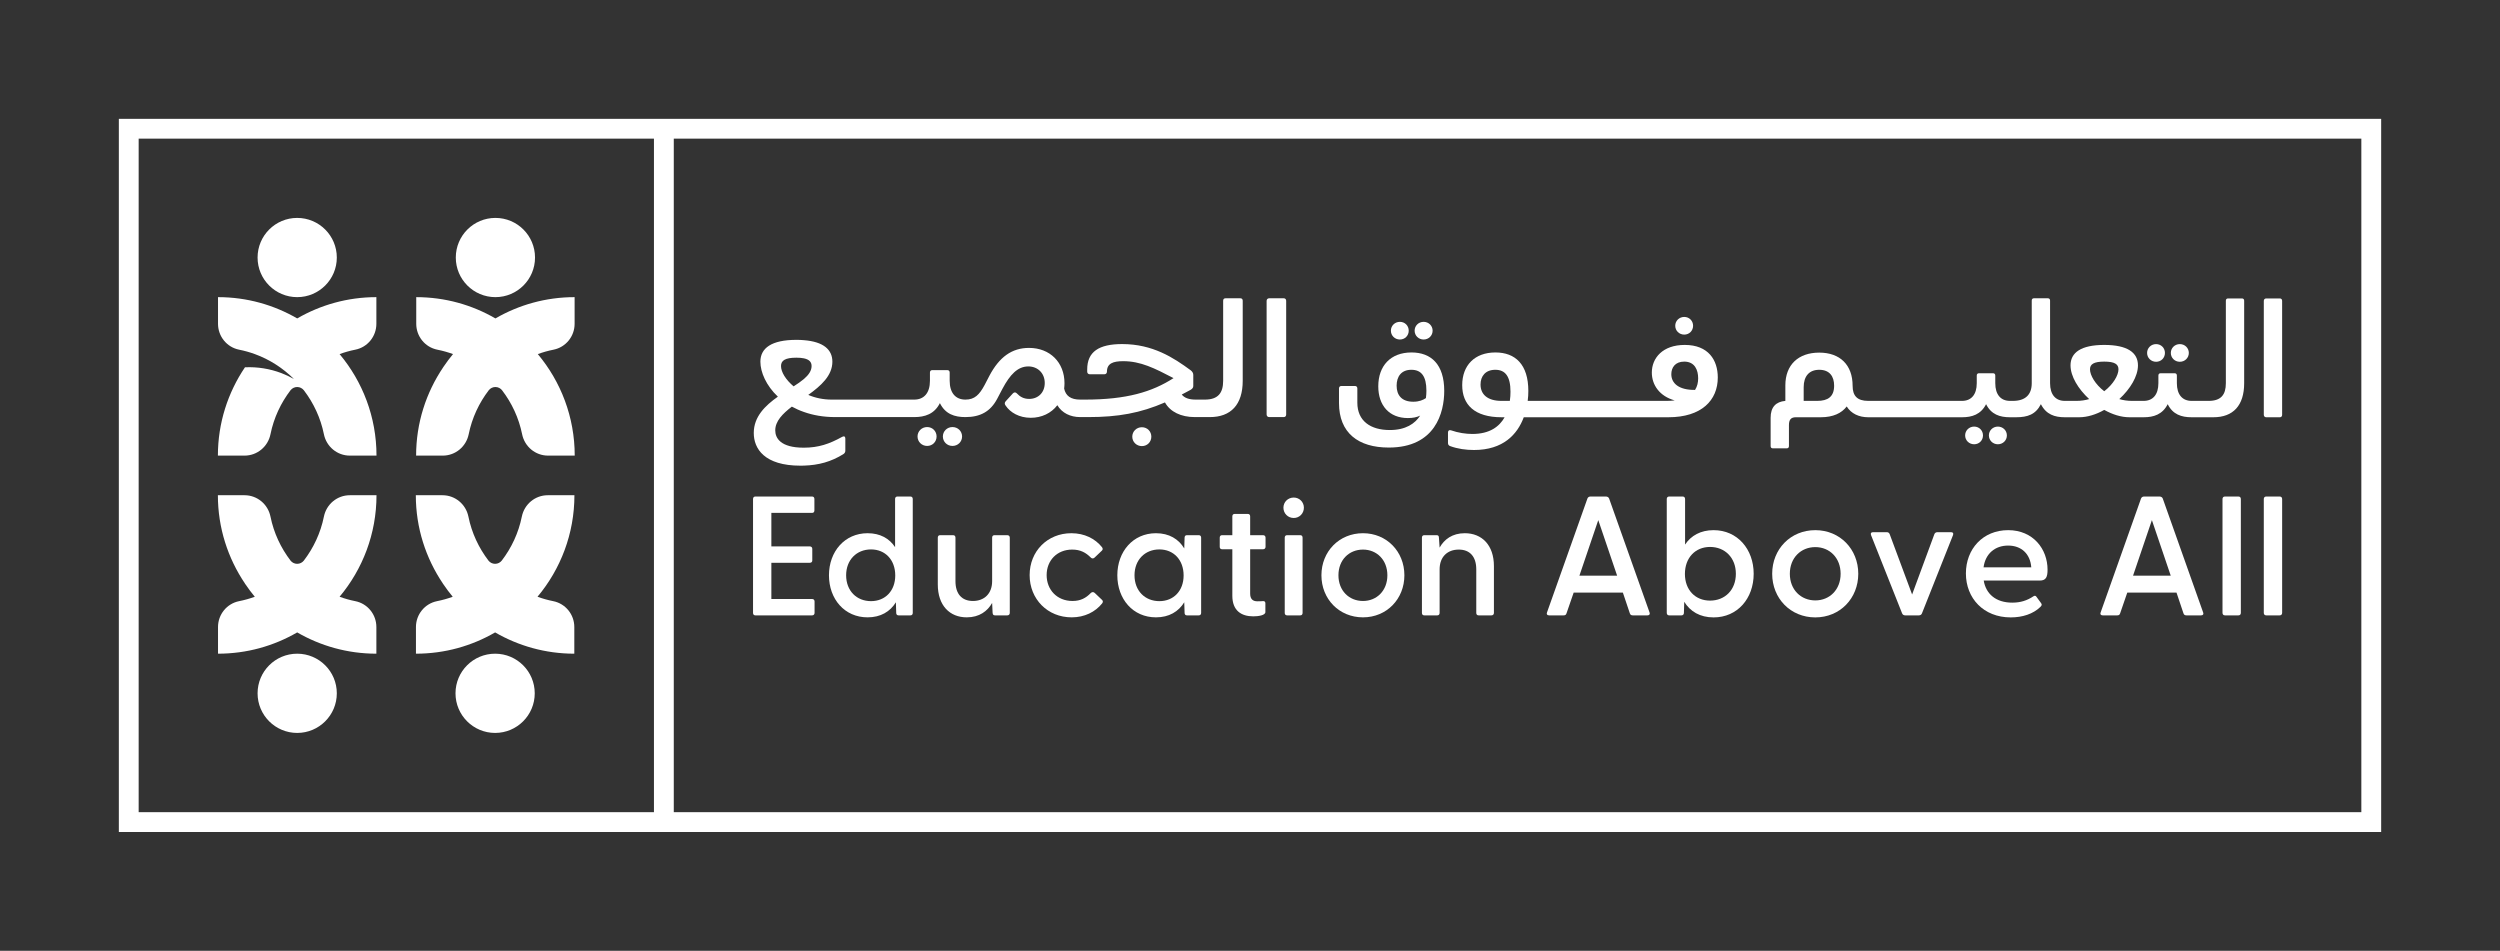 <?xml version="1.0" encoding="UTF-8"?>
<svg xmlns="http://www.w3.org/2000/svg" xmlns:xlink="http://www.w3.org/1999/xlink" width="897.98pt" height="341.53pt" viewBox="0 0 897.98 341.53" version="1.1">
<rect x="0" y="0" width="897.98" height="341.53" fill="#333333" stroke="none"/>
<g id="surface1">
<path style=" stroke:none;fill-rule:nonzero;fill:rgb(100%,100%,100%);fill-opacity:1;" d="M 848.176 291.727 L 242.016 291.727 L 242.016 49.797 L 848.176 49.797 Z M 234.895 291.727 L 49.805 291.727 L 49.805 49.797 L 234.895 49.797 Z M 42.688 298.848 L 855.297 298.848 L 855.297 42.688 L 42.688 42.688 Z M 42.688 298.848 "/>
<path style=" stroke:none;fill-rule:nonzero;fill:rgb(100%,100%,100%);fill-opacity:1;" d="M 291.707 215.156 L 277.066 215.156 L 277.066 202.145 L 290.887 202.145 C 291.414 202.145 291.766 201.848 291.766 201.324 L 291.766 197.145 C 291.766 196.617 291.414 196.266 290.887 196.266 L 277.066 196.266 L 277.066 184.227 L 291.707 184.227 C 292.234 184.227 292.527 183.875 292.527 183.348 L 292.527 179.234 C 292.527 178.707 292.234 178.348 291.707 178.348 L 271.305 178.348 C 270.777 178.348 270.484 178.707 270.484 179.234 L 270.484 220.156 C 270.484 220.688 270.777 221.035 271.305 221.035 L 291.707 221.035 C 292.234 221.035 292.586 220.688 292.586 220.156 L 292.586 216.035 C 292.586 215.508 292.234 215.156 291.707 215.156 "/>
<path style=" stroke:none;fill-rule:nonzero;fill:rgb(100%,100%,100%);fill-opacity:1;" d="M 312.867 215.926 C 307.688 215.926 303.926 212.215 303.926 206.637 C 303.926 201.105 307.688 197.348 312.867 197.348 C 317.977 197.348 321.566 201.105 321.566 206.695 C 321.566 212.215 317.977 215.926 312.867 215.926 M 327.027 178.348 L 322.324 178.348 C 321.797 178.348 321.508 178.707 321.508 179.234 L 321.508 196.527 C 319.445 193.406 316.156 191.527 311.625 191.527 C 303.395 191.527 297.758 198.117 297.758 206.637 C 297.758 215.215 303.395 221.746 311.625 221.746 C 316.324 221.746 319.734 219.688 321.797 216.336 L 321.914 220.156 C 321.914 220.688 322.207 221.035 322.734 221.035 L 327.027 221.035 C 327.555 221.035 327.855 220.688 327.855 220.156 L 327.855 179.234 C 327.855 178.707 327.555 178.348 327.027 178.348 "/>
<path style=" stroke:none;fill-rule:nonzero;fill:rgb(100%,100%,100%);fill-opacity:1;" d="M 361.824 192.234 L 357.188 192.234 C 356.656 192.234 356.367 192.586 356.367 193.117 L 356.367 208.758 C 356.367 213.277 353.477 215.867 349.484 215.867 C 345.426 215.867 343.195 213.277 343.195 208.758 L 343.195 193.117 C 343.195 192.586 342.895 192.234 342.367 192.234 L 337.664 192.234 C 337.137 192.234 336.848 192.586 336.848 193.117 L 336.848 209.926 C 336.848 217.508 341.137 221.746 347.246 221.746 C 351.777 221.746 354.715 219.508 356.367 216.566 L 356.535 220.098 C 356.598 220.805 356.836 221.035 357.414 221.035 L 361.824 221.035 C 362.355 221.035 362.707 220.688 362.707 220.156 L 362.707 193.117 C 362.707 192.586 362.355 192.234 361.824 192.234 "/>
<path style=" stroke:none;fill-rule:nonzero;fill:rgb(100%,100%,100%);fill-opacity:1;" d="M 395.875 215.508 L 393.227 212.984 C 392.758 212.516 392.164 212.625 391.758 213.047 C 390.117 214.746 388.176 215.867 385.234 215.867 C 379.707 215.867 375.945 211.867 375.945 206.574 C 375.945 201.285 379.707 197.406 385.117 197.406 C 388.117 197.406 390.055 198.527 391.758 200.227 C 392.117 200.637 392.695 200.758 393.164 200.285 L 395.816 197.758 C 396.164 197.406 396.164 196.996 395.816 196.527 C 393.348 193.465 389.527 191.527 384.824 191.527 C 376.234 191.527 369.836 197.996 369.836 206.574 C 369.836 215.215 376.297 221.746 384.938 221.746 C 389.586 221.746 393.406 219.805 395.875 216.746 C 396.227 216.277 396.227 215.867 395.875 215.508 "/>
<path style=" stroke:none;fill-rule:nonzero;fill:rgb(100%,100%,100%);fill-opacity:1;" d="M 416.445 215.926 C 411.266 215.926 407.508 212.215 407.508 206.637 C 407.508 201.105 411.266 197.348 416.445 197.348 C 421.555 197.348 425.145 201.105 425.145 206.695 C 425.145 212.215 421.555 215.926 416.445 215.926 M 430.605 192.234 L 426.316 192.234 C 425.785 192.234 425.496 192.586 425.496 193.117 L 425.375 196.996 C 423.375 193.645 419.965 191.527 415.207 191.527 C 406.977 191.527 401.336 198.117 401.336 206.637 C 401.336 215.215 406.977 221.746 415.207 221.746 C 419.906 221.746 423.316 219.688 425.375 216.336 L 425.496 220.156 C 425.496 220.688 425.785 221.035 426.316 221.035 L 430.605 221.035 C 431.137 221.035 431.438 220.688 431.438 220.156 L 431.438 193.117 C 431.438 192.586 431.137 192.234 430.605 192.234 "/>
<path style=" stroke:none;fill-rule:nonzero;fill:rgb(100%,100%,100%);fill-opacity:1;" d="M 453.695 197.285 C 454.227 197.285 454.574 196.938 454.574 196.406 L 454.574 193.117 C 454.574 192.586 454.227 192.234 453.695 192.234 L 449.047 192.234 L 449.047 185.477 C 449.047 184.945 448.758 184.598 448.227 184.598 L 443.465 184.598 C 442.938 184.598 442.645 184.945 442.645 185.477 L 442.645 192.234 L 438.938 192.234 C 438.406 192.234 438.117 192.586 438.117 193.117 L 438.117 196.406 C 438.117 196.938 438.406 197.285 438.938 197.285 L 442.645 197.285 L 442.645 213.984 C 442.645 219.336 445.875 221.387 450.164 221.387 C 451.926 221.387 454.516 221.035 454.516 219.855 L 454.516 216.688 C 454.516 216.098 454.164 215.805 453.457 215.926 C 452.816 215.984 452.105 215.984 451.637 215.984 C 449.984 215.984 449.047 215.156 449.047 213.215 L 449.047 197.285 "/>
<path style=" stroke:none;fill-rule:nonzero;fill:rgb(100%,100%,100%);fill-opacity:1;" d="M 464.707 178.715 C 462.586 178.715 460.996 180.355 460.996 182.355 C 460.996 184.414 462.586 186.055 464.707 186.055 C 466.758 186.055 468.348 184.414 468.348 182.355 C 468.348 180.355 466.758 178.715 464.707 178.715 M 467.055 192.234 L 462.297 192.234 C 461.766 192.234 461.465 192.586 461.465 193.117 L 461.465 220.156 C 461.465 220.688 461.766 221.035 462.297 221.035 L 467.055 221.035 C 467.586 221.035 467.875 220.688 467.875 220.156 L 467.875 193.117 C 467.875 192.586 467.586 192.234 467.055 192.234 "/>
<path style=" stroke:none;fill-rule:nonzero;fill:rgb(100%,100%,100%);fill-opacity:1;" d="M 489.574 215.867 C 484.574 215.867 480.758 212.164 480.758 206.637 C 480.758 201.105 484.574 197.406 489.574 197.406 C 494.516 197.406 498.336 201.105 498.336 206.637 C 498.336 212.164 494.516 215.867 489.574 215.867 M 489.574 191.527 C 480.996 191.527 474.645 198.117 474.645 206.637 C 474.645 215.156 480.996 221.746 489.574 221.746 C 498.098 221.746 504.445 215.156 504.445 206.637 C 504.445 198.117 498.098 191.527 489.574 191.527 "/>
<path style=" stroke:none;fill-rule:nonzero;fill:rgb(100%,100%,100%);fill-opacity:1;" d="M 526.145 191.527 C 521.617 191.527 518.734 193.766 517.098 196.695 L 516.855 193.176 C 516.855 192.465 516.566 192.234 516.035 192.234 L 511.566 192.234 C 511.035 192.234 510.746 192.586 510.746 193.117 L 510.746 220.156 C 510.746 220.688 511.035 221.035 511.566 221.035 L 516.266 221.035 C 516.797 221.035 517.098 220.688 517.098 220.156 L 517.098 204.516 C 517.098 199.996 519.914 197.406 523.977 197.406 C 528.027 197.406 530.266 199.996 530.266 204.516 L 530.266 220.156 C 530.266 220.688 530.555 221.035 531.086 221.035 L 535.727 221.035 C 536.258 221.035 536.605 220.688 536.605 220.156 L 536.605 203.348 C 536.605 195.758 532.258 191.527 526.145 191.527 "/>
<path style=" stroke:none;fill-rule:nonzero;fill:rgb(100%,100%,100%);fill-opacity:1;" d="M 567.316 206.766 L 574.086 186.824 L 580.855 206.766 Z M 592.508 219.996 L 577.984 179.074 C 577.805 178.586 577.316 178.348 576.824 178.348 L 571.277 178.348 C 570.797 178.348 570.367 178.586 570.188 179.074 L 555.664 219.996 C 555.426 220.605 555.727 221.035 556.395 221.035 L 561.645 221.035 C 562.195 221.035 562.496 220.855 562.676 220.305 L 565.246 212.867 L 582.926 212.867 L 585.426 220.305 C 585.605 220.855 585.977 221.035 586.465 221.035 L 591.766 221.035 C 592.445 221.035 592.746 220.605 592.508 219.996 "/>
<path style=" stroke:none;fill-rule:nonzero;fill:rgb(100%,100%,100%);fill-opacity:1;" d="M 614.234 215.734 C 608.926 215.734 605.207 211.887 605.207 206.156 C 605.207 200.367 608.926 196.457 614.234 196.457 C 619.605 196.457 623.508 200.367 623.508 206.098 C 623.508 211.887 619.605 215.734 614.234 215.734 M 615.516 190.426 C 610.875 190.426 607.406 192.375 605.266 195.605 L 605.266 179.258 C 605.266 178.715 604.965 178.348 604.414 178.348 L 599.535 178.348 C 598.984 178.348 598.688 178.715 598.688 179.258 L 598.688 220.125 C 598.688 220.664 598.984 221.035 599.535 221.035 L 603.984 221.035 C 604.535 221.035 604.848 220.664 604.848 220.125 L 604.965 216.156 C 607.098 219.637 610.637 221.766 615.516 221.766 C 624.055 221.766 629.906 214.996 629.906 206.098 C 629.906 197.258 624.055 190.426 615.516 190.426 "/>
<path style=" stroke:none;fill-rule:nonzero;fill:rgb(100%,100%,100%);fill-opacity:1;" d="M 652.047 215.664 C 646.867 215.664 642.895 211.824 642.895 206.098 C 642.895 200.367 646.867 196.516 652.047 196.516 C 657.176 196.516 661.137 200.367 661.137 206.098 C 661.137 211.824 657.176 215.664 652.047 215.664 M 652.047 190.426 C 643.145 190.426 636.555 197.258 636.555 206.098 C 636.555 214.938 643.145 221.766 652.047 221.766 C 660.895 221.766 667.477 214.938 667.477 206.098 C 667.477 197.258 660.895 190.426 652.047 190.426 "/>
<path style=" stroke:none;fill-rule:nonzero;fill:rgb(100%,100%,100%);fill-opacity:1;" d="M 700.785 191.156 L 695.906 191.156 C 695.414 191.156 694.984 191.395 694.805 191.887 L 686.816 213.535 L 678.766 191.887 C 678.586 191.395 678.215 191.156 677.734 191.156 L 672.797 191.156 C 672.117 191.156 671.816 191.516 672.055 192.188 L 683.215 220.305 C 683.406 220.797 683.824 221.035 684.316 221.035 L 689.258 221.035 C 689.746 221.035 690.176 220.797 690.355 220.305 L 701.516 192.188 C 701.758 191.516 701.457 191.156 700.785 191.156 "/>
<path style=" stroke:none;fill-rule:nonzero;fill:rgb(100%,100%,100%);fill-opacity:1;" d="M 712.477 203.777 C 713.145 198.836 716.625 195.965 721.316 195.965 C 726.016 195.965 729.246 198.895 729.617 203.777 Z M 735.465 204.637 C 735.465 197.195 730.285 190.426 721.316 190.426 C 712.234 190.426 706.137 197.195 706.137 205.977 C 706.137 214.875 712.477 221.766 722.234 221.766 C 726.445 221.766 730.285 220.547 732.906 217.984 C 733.395 217.496 733.516 217.137 733.145 216.645 L 731.445 214.324 C 731.195 213.965 730.836 213.906 730.465 214.145 C 728.086 215.734 725.707 216.465 722.785 216.465 C 716.867 216.465 713.324 213.297 712.535 208.535 L 732.664 208.535 C 734.914 208.535 735.465 207.258 735.465 204.637 "/>
<path style=" stroke:none;fill-rule:nonzero;fill:rgb(100%,100%,100%);fill-opacity:1;" d="M 766.176 206.766 L 772.945 186.824 L 779.707 206.766 Z M 791.355 219.996 L 776.848 179.074 C 776.664 178.586 776.176 178.348 775.688 178.348 L 770.137 178.348 C 769.645 178.348 769.227 178.586 769.035 179.074 L 754.527 219.996 C 754.277 220.605 754.586 221.035 755.258 221.035 L 760.496 221.035 C 761.047 221.035 761.355 220.855 761.535 220.305 L 764.098 212.867 L 781.785 212.867 L 784.285 220.305 C 784.465 220.855 784.836 221.035 785.324 221.035 L 790.625 221.035 C 791.297 221.035 791.605 220.605 791.355 219.996 "/>
<path style=" stroke:none;fill-rule:nonzero;fill:rgb(100%,100%,100%);fill-opacity:1;" d="M 804.047 178.348 L 799.164 178.348 C 798.617 178.348 798.305 178.715 798.305 179.258 L 798.305 220.125 C 798.305 220.664 798.617 221.035 799.164 221.035 L 804.047 221.035 C 804.598 221.035 804.895 220.664 804.895 220.125 L 804.895 179.258 C 804.895 178.715 804.598 178.348 804.047 178.348 "/>
<path style=" stroke:none;fill-rule:nonzero;fill:rgb(100%,100%,100%);fill-opacity:1;" d="M 818.867 178.348 L 813.984 178.348 C 813.445 178.348 813.137 178.715 813.137 179.258 L 813.137 220.125 C 813.137 220.664 813.445 221.035 813.984 221.035 L 818.867 221.035 C 819.414 221.035 819.727 220.664 819.727 220.125 L 819.727 179.258 C 819.727 178.715 819.414 178.348 818.867 178.348 "/>
<path style=" stroke:none;fill-rule:nonzero;fill:rgb(100%,100%,100%);fill-opacity:1;" d="M 511.355 121.953 C 513.176 121.953 514.586 120.543 514.586 118.777 C 514.586 117.012 513.176 115.602 511.355 115.602 C 509.531 115.602 508.121 117.012 508.121 118.777 C 508.121 120.543 509.531 121.953 511.355 121.953 "/>
<path style=" stroke:none;fill-rule:nonzero;fill:rgb(100%,100%,100%);fill-opacity:1;" d="M 502.828 121.953 C 504.652 121.953 506.004 120.543 506.004 118.777 C 506.004 117.012 504.652 115.602 502.828 115.602 C 501.008 115.602 499.598 117.012 499.598 118.777 C 499.598 120.543 501.008 121.953 502.828 121.953 "/>
<path style=" stroke:none;fill-rule:nonzero;fill:rgb(100%,100%,100%);fill-opacity:1;" d="M 512.176 142.996 C 511.117 143.707 509.707 144.297 507.645 144.297 C 503.414 144.297 501.656 141.887 501.656 138.535 C 501.656 135.234 503.355 132.824 506.945 132.824 C 510.527 132.824 512.355 135.117 512.355 140.355 C 512.355 141.176 512.297 142.055 512.176 142.996 M 507.008 126.598 C 499.477 126.598 495.066 131.414 495.066 138.766 C 495.066 145.645 499.008 150.164 505.707 150.164 C 507.477 150.164 508.887 149.875 510.117 149.285 C 508.234 152.164 504.945 154.465 499.188 154.465 C 492.305 154.465 487.547 151.227 487.547 144.645 L 487.547 139.527 C 487.547 139.008 487.246 138.645 486.715 138.645 L 481.785 138.645 C 481.258 138.645 480.957 139.008 480.957 139.527 L 480.957 144.766 C 480.957 155.516 487.895 160.758 498.836 160.758 C 515.586 160.758 518.758 148.176 518.758 140.414 C 518.758 130.887 514.055 126.598 507.008 126.598 "/>
<path style=" stroke:none;fill-rule:nonzero;fill:rgb(100%,100%,100%);fill-opacity:1;" d="M 608.848 140.055 C 602.906 140.117 600.324 137.598 600.324 134.414 C 600.324 132.066 601.676 129.887 604.965 129.887 C 608.785 129.887 609.965 132.945 609.965 135.887 C 609.965 137.355 609.664 138.766 608.848 140.055 M 542.324 143.996 L 539.324 143.996 C 534.207 143.996 531.797 141.586 531.797 138.117 C 531.797 135.117 533.566 132.824 537.098 132.824 C 540.676 132.824 542.555 135.176 542.555 140.707 C 542.555 141.707 542.496 142.824 542.324 143.996 M 605.145 123.895 C 597.207 123.895 593.324 128.598 593.324 133.824 C 593.324 138.297 596.145 142.355 601.555 143.824 C 600.676 143.938 599.676 143.996 598.617 143.996 L 548.734 143.996 C 548.906 142.766 548.965 141.527 548.965 140.414 C 548.965 130.887 544.266 126.598 537.145 126.598 C 529.688 126.598 525.215 131.234 525.215 138.355 C 525.215 145.297 529.566 149.875 539.387 149.875 L 540.445 149.875 C 538.566 153.227 535.098 155.875 528.867 155.875 C 526.457 155.875 523.805 155.465 521.215 154.574 C 520.574 154.348 520.105 154.637 520.105 155.348 L 520.105 159.105 C 520.105 159.637 520.336 160.047 520.867 160.227 C 523.566 161.227 526.566 161.637 529.445 161.637 C 539.914 161.637 545.027 156.047 547.324 149.875 L 599.266 149.875 C 611.195 149.875 617.016 143.766 617.016 135.598 C 617.016 129.355 613.664 123.895 605.145 123.895 "/>
<path style=" stroke:none;fill-rule:nonzero;fill:rgb(100%,100%,100%);fill-opacity:1;" d="M 604.969 120.188 C 606.789 120.188 608.145 118.777 608.145 117.016 C 608.145 115.25 606.789 113.84 604.969 113.84 C 603.145 113.84 601.734 115.25 601.734 117.016 C 601.734 118.777 603.145 120.188 604.969 120.188 "/>
<path style=" stroke:none;fill-rule:nonzero;fill:rgb(100%,100%,100%);fill-opacity:1;" d="M 717.621 153.227 C 715.801 153.227 714.391 154.637 714.391 156.402 C 714.391 158.168 715.801 159.578 717.621 159.578 C 719.445 159.578 720.855 158.168 720.855 156.402 C 720.855 154.637 719.445 153.227 717.621 153.227 "/>
<path style=" stroke:none;fill-rule:nonzero;fill:rgb(100%,100%,100%);fill-opacity:1;" d="M 709.098 153.227 C 707.277 153.227 705.863 154.637 705.863 156.402 C 705.863 158.168 707.277 159.578 709.098 159.578 C 710.922 159.578 712.273 158.168 712.273 156.402 C 712.273 154.637 710.922 153.227 709.098 153.227 "/>
<path style=" stroke:none;fill-rule:nonzero;fill:rgb(100%,100%,100%);fill-opacity:1;" d="M 782.977 129.949 C 784.797 129.949 786.211 128.535 786.211 126.773 C 786.211 125.008 784.797 123.598 782.977 123.598 C 781.156 123.598 779.742 125.008 779.742 126.773 C 779.742 128.535 781.156 129.949 782.977 129.949 "/>
<path style=" stroke:none;fill-rule:nonzero;fill:rgb(100%,100%,100%);fill-opacity:1;" d="M 774.453 129.949 C 776.273 129.949 777.629 128.535 777.629 126.773 C 777.629 125.008 776.273 123.598 774.453 123.598 C 772.629 123.598 771.219 125.008 771.219 126.773 C 771.219 128.535 772.629 129.949 774.453 129.949 "/>
<path style=" stroke:none;fill-rule:nonzero;fill:rgb(100%,100%,100%);fill-opacity:1;" d="M 755.824 140.527 C 752.586 138.055 750.707 134.766 750.707 132.656 C 750.707 130.824 752.066 129.887 755.824 129.887 C 759.586 129.887 760.938 130.824 760.938 132.656 C 760.938 134.766 759.055 138.055 755.824 140.527 M 652.746 143.996 L 647.867 143.996 L 647.867 139.055 C 647.867 135.117 649.867 132.824 653.457 132.824 C 657.156 132.824 658.805 135.176 658.805 138.535 C 658.805 142.527 656.516 143.996 652.746 143.996 M 805.266 107.195 L 800.324 107.195 C 799.797 107.195 799.508 107.484 799.508 108.016 L 799.508 137.645 C 799.508 141.766 797.797 143.996 793.324 143.996 L 787.207 143.996 C 783.914 143.996 781.914 141.766 781.914 137.645 L 781.914 134.887 C 781.914 134.355 781.625 134.066 781.098 134.066 L 776.098 134.066 C 775.566 134.066 775.277 134.355 775.277 134.887 L 775.277 137.645 C 775.277 141.766 773.277 143.996 769.984 143.996 L 765.816 143.996 C 764.176 143.996 762.645 143.766 761.234 143.348 C 765.176 139.707 767.938 135.176 767.938 131.234 C 767.938 126.656 764.176 123.895 755.824 123.895 C 747.477 123.895 743.715 126.656 743.715 131.234 C 743.715 135.176 746.477 139.707 750.414 143.348 C 749.008 143.766 747.477 143.996 745.824 143.996 L 741.664 143.996 C 738.367 143.996 736.367 141.766 736.367 137.645 L 736.367 107.957 C 736.367 107.426 736.074 107.137 735.547 107.137 L 730.605 107.137 C 730.074 107.137 729.785 107.426 729.785 107.957 L 729.785 137.645 C 729.785 141.766 727.496 143.996 723.027 143.996 L 721.977 143.996 C 718.676 143.996 716.688 141.766 716.688 137.645 L 716.688 134.887 C 716.688 134.355 716.387 134.066 715.855 134.066 L 710.867 134.066 C 710.336 134.066 710.035 134.355 710.035 134.887 L 710.035 137.645 C 710.035 141.766 708.035 143.996 704.746 143.996 L 671.035 143.996 C 667.098 143.996 665.445 142.176 665.445 138.586 C 665.445 131.066 660.914 126.656 653.457 126.656 C 645.926 126.656 641.285 131.066 641.285 138.414 L 641.285 143.996 C 637.875 144.297 635.996 146.234 635.996 150.055 L 635.996 160.227 C 635.996 160.758 636.285 161.047 636.816 161.047 L 641.758 161.047 C 642.285 161.047 642.574 160.758 642.574 160.227 L 642.574 152.695 C 642.574 150.758 643.285 149.875 645.047 149.875 L 653.984 149.875 C 658.457 149.875 661.508 148.406 663.324 145.996 C 664.914 148.574 667.727 149.867 671.016 149.875 L 704.758 149.875 C 706.547 149.875 708.234 149.625 709.707 148.914 C 711.188 148.195 712.445 147.027 713.387 145.176 C 715.215 148.875 718.324 149.875 721.965 149.875 L 724.145 149.875 C 728.316 149.875 731.195 148.875 733.074 145.176 C 734.957 148.875 738.016 149.875 741.656 149.875 L 746.824 149.875 C 749.766 149.875 752.945 148.875 755.824 147.234 C 758.766 148.875 761.875 149.875 764.875 149.875 L 769.996 149.875 C 771.785 149.875 773.477 149.625 774.945 148.914 C 776.426 148.195 777.688 147.027 778.625 145.176 C 780.445 148.875 783.566 149.875 787.207 149.875 L 795.035 149.875 C 802.086 149.875 806.086 145.707 806.086 137.645 L 806.086 108.016 C 806.086 107.484 805.797 107.195 805.266 107.195 "/>
<path style=" stroke:none;fill-rule:nonzero;fill:rgb(100%,100%,100%);fill-opacity:1;" d="M 818.898 107.195 L 814.02 107.195 C 813.492 107.195 813.141 107.547 813.141 108.078 L 813.141 148.992 C 813.141 149.523 813.492 149.879 814.02 149.879 L 818.898 149.879 C 819.43 149.879 819.723 149.523 819.723 148.992 L 819.723 108.078 C 819.723 107.547 819.43 107.195 818.898 107.195 "/>
<path style=" stroke:none;fill-rule:nonzero;fill:rgb(100%,100%,100%);fill-opacity:1;" d="M 342.125 153.395 C 340.18 153.395 338.672 154.902 338.672 156.785 C 338.672 158.668 340.18 160.176 342.125 160.176 C 344.07 160.176 345.574 158.668 345.574 156.785 C 345.574 154.902 344.07 153.395 342.125 153.395 "/>
<path style=" stroke:none;fill-rule:nonzero;fill:rgb(100%,100%,100%);fill-opacity:1;" d="M 333.023 153.395 C 331.078 153.395 329.57 154.902 329.57 156.785 C 329.57 158.668 331.078 160.176 333.023 160.176 C 334.969 160.176 336.414 158.668 336.414 156.785 C 336.414 154.902 334.969 153.395 333.023 153.395 "/>
<path style=" stroke:none;fill-rule:nonzero;fill:rgb(100%,100%,100%);fill-opacity:1;" d="M 410.16 153.457 C 408.215 153.457 406.707 154.965 406.707 156.848 C 406.707 158.73 408.215 160.238 410.16 160.238 C 412.105 160.238 413.551 158.73 413.551 156.848 C 413.551 154.965 412.105 153.457 410.16 153.457 "/>
<path style=" stroke:none;fill-rule:nonzero;fill:rgb(100%,100%,100%);fill-opacity:1;" d="M 288.758 136.137 C 287.715 137.016 286.445 137.895 285.055 138.777 C 282.227 136.387 280.535 133.625 280.535 131.484 C 280.535 129.477 282.047 128.477 286.055 128.477 C 287.137 128.477 288.027 128.555 288.758 128.715 C 290.715 129.125 291.516 130.074 291.516 131.484 C 291.516 133.195 290.438 134.695 288.758 136.137 M 445.496 107.137 L 440.215 107.137 C 439.656 107.137 439.348 107.445 439.348 108.016 L 439.348 136.766 C 439.348 141.156 437.527 143.535 432.758 143.535 L 429.496 143.535 C 427.047 143.535 425.414 142.914 424.477 141.715 L 427.547 140.086 C 428.105 139.777 428.617 139.336 428.617 138.707 L 428.617 134.625 C 428.617 133.938 428.176 133.375 427.676 132.996 C 421.527 128.477 414.055 123.586 403.066 123.586 C 394.715 123.586 390.516 126.348 390.516 132.688 L 390.516 133.496 C 390.516 134.066 390.895 134.438 391.457 134.438 L 396.664 134.438 C 397.227 134.438 397.605 134.066 397.605 133.496 C 397.605 130.547 399.805 129.734 403.445 129.734 C 409.715 129.734 414.676 132.246 421.527 135.816 C 413.805 140.777 404.695 143.535 389.695 143.535 L 388.008 143.535 C 384.555 143.535 382.797 142.156 382.234 139.586 C 382.297 138.957 382.355 138.324 382.355 137.645 C 382.355 130.176 377.145 124.965 369.617 124.965 C 363.465 124.965 358.945 128.227 355.367 135.008 L 353.676 138.266 C 351.785 141.785 350.098 143.535 346.766 143.535 C 343.258 143.535 341.117 141.156 341.117 136.766 L 341.117 133.816 C 341.117 133.246 340.805 132.938 340.234 132.938 L 334.906 132.938 C 334.348 132.938 334.027 133.246 334.027 133.816 L 334.027 136.766 C 334.027 141.156 331.895 143.535 328.375 143.535 L 298.734 143.535 C 295.664 143.535 292.777 142.914 290.324 141.848 C 294.848 138.586 298.984 134.945 298.984 129.914 C 298.984 125.555 295.734 122.734 288.758 122.188 C 287.906 122.105 287.008 122.074 286.055 122.074 C 277.145 122.074 273.125 125.027 273.125 129.914 C 273.125 133.688 275.207 138.516 279.406 142.477 C 274.887 145.676 270.746 149.625 270.746 155.527 C 270.746 161.176 274.574 167.266 287.508 167.266 C 287.926 167.266 288.348 167.258 288.758 167.246 C 294.047 167.086 298.586 165.855 303.008 163.066 C 303.445 162.746 303.637 162.367 303.637 161.867 L 303.637 157.535 C 303.637 156.785 303.195 156.535 302.508 156.906 C 297.875 159.477 293.996 160.797 288.758 160.805 L 288.695 160.805 C 280.348 160.805 278.465 157.348 278.465 154.586 C 278.465 151.266 281.098 148.625 284.426 146.055 C 285.758 146.785 287.195 147.438 288.758 147.977 C 291.984 149.125 295.715 149.816 299.996 149.816 L 328.387 149.816 C 330.297 149.816 332.098 149.547 333.676 148.785 C 335.258 148.027 336.598 146.777 337.605 144.797 C 339.555 148.746 342.875 149.816 346.766 149.816 C 352.047 149.816 355.746 147.875 358.195 143.227 L 360.074 139.645 C 362.777 134.566 365.535 131.617 369.367 131.617 C 372.758 131.617 375.266 134.066 375.266 137.574 C 375.266 141.027 372.875 143.285 369.676 143.285 C 367.664 143.285 366.348 142.477 365.227 141.285 C 364.848 140.906 364.348 140.777 363.836 141.285 L 361.266 144.105 C 360.824 144.547 360.766 145.105 361.207 145.676 C 362.895 148.188 366.098 150.066 370.246 150.066 C 374.137 150.066 377.586 148.438 379.785 145.547 C 381.477 148.375 384.484 149.816 388.008 149.816 L 390.895 149.816 C 401.625 149.816 409.598 148.375 418.445 144.547 C 420.324 147.938 424.215 149.816 429.176 149.816 L 434.574 149.816 C 442.105 149.816 446.375 145.367 446.375 136.766 L 446.375 108.016 C 446.375 107.445 446.055 107.137 445.496 107.137 "/>
<path style=" stroke:none;fill-rule:nonzero;fill:rgb(100%,100%,100%);fill-opacity:1;" d="M 461.105 107.137 L 455.898 107.137 C 455.332 107.137 454.957 107.512 454.957 108.078 L 454.957 148.875 C 454.957 149.441 455.332 149.816 455.898 149.816 L 461.105 149.816 C 461.676 149.816 461.984 149.441 461.984 148.875 L 461.984 108.078 C 461.984 107.512 461.676 107.137 461.105 107.137 "/>
<path style=" stroke:none;fill-rule:nonzero;fill:rgb(100%,100%,100%);fill-opacity:1;" d="M 120.98 92.504 C 120.98 100.359 114.605 106.73 106.746 106.73 C 98.891 106.73 92.52 100.359 92.52 92.504 C 92.52 84.645 98.891 78.273 106.746 78.273 C 114.605 78.273 120.98 84.645 120.98 92.504 "/>
<path style=" stroke:none;fill-rule:nonzero;fill:rgb(100%,100%,100%);fill-opacity:1;" d="M 121.977 127.188 C 123.797 126.52 125.684 125.988 127.617 125.602 C 132.035 124.727 135.191 120.816 135.191 116.312 L 135.191 106.73 C 124.836 106.73 115.129 109.531 106.754 114.375 C 106.754 114.375 106.754 114.371 106.75 114.371 C 106.746 114.375 106.746 114.375 106.746 114.375 C 98.375 109.52 88.664 106.73 78.309 106.73 L 78.309 116.312 C 78.309 120.816 81.469 124.727 85.891 125.605 C 87.82 125.988 89.699 126.516 91.52 127.18 C 96.848 129.117 101.621 132.215 105.574 136.137 C 104.129 135.32 102.629 134.605 101.078 134.02 C 96.934 132.449 92.473 131.719 87.988 131.93 C 81.867 141.008 78.266 151.906 78.266 163.652 L 87.84 163.652 C 92.387 163.652 96.254 160.422 97.156 155.965 C 98.344 150.09 100.883 144.703 104.406 140.109 C 104.969 139.445 105.801 139.012 106.742 139.012 C 107.715 139.012 108.574 139.469 109.137 140.176 C 112.637 144.754 115.156 150.113 116.34 155.965 C 117.238 160.422 121.105 163.652 125.652 163.652 L 135.234 163.652 C 135.234 149.789 130.246 137.074 121.977 127.188 "/>
<path style=" stroke:none;fill-rule:nonzero;fill:rgb(100%,100%,100%);fill-opacity:1;" d="M 193.176 127.188 C 194.996 126.52 196.883 125.988 198.816 125.605 C 203.234 124.727 206.395 120.816 206.395 116.312 L 206.395 106.73 C 196.031 106.73 186.328 109.531 177.953 114.375 C 177.953 114.375 177.953 114.375 177.949 114.371 C 177.949 114.375 177.945 114.375 177.945 114.375 C 169.574 109.52 159.863 106.734 149.512 106.734 L 149.512 116.312 C 149.512 120.82 152.672 124.727 157.09 125.605 C 159.023 125.988 160.898 126.52 162.719 127.18 C 161.508 128.633 160.387 130.156 159.32 131.727 C 159.273 131.797 159.215 131.859 159.168 131.93 C 159.176 131.93 159.184 131.934 159.188 131.93 C 153.066 141.008 149.465 151.906 149.465 163.652 L 159.039 163.652 C 163.586 163.652 167.453 160.422 168.355 155.965 C 169.543 150.09 172.082 144.703 175.605 140.109 C 176.172 139.445 177 139.012 177.941 139.012 C 178.914 139.012 179.773 139.469 180.336 140.176 C 183.836 144.754 186.355 150.113 187.539 155.965 C 188.438 160.422 192.309 163.652 196.852 163.652 L 206.434 163.652 C 206.434 149.789 201.449 137.074 193.176 127.188 "/>
<path style=" stroke:none;fill-rule:nonzero;fill:rgb(100%,100%,100%);fill-opacity:1;" d="M 177.949 106.73 C 185.809 106.73 192.176 100.359 192.176 92.504 C 192.176 84.645 185.809 78.273 177.949 78.273 C 170.09 78.273 163.719 84.645 163.719 92.504 C 163.719 100.359 170.09 106.73 177.949 106.73 "/>
<path style=" stroke:none;fill-rule:nonzero;fill:rgb(100%,100%,100%);fill-opacity:1;" d="M 127.617 215.93 C 132.035 216.809 135.191 220.719 135.191 225.219 L 135.191 234.801 C 124.832 234.801 115.129 232.004 106.754 227.16 C 106.746 227.16 106.746 227.16 106.746 227.156 C 98.375 232.016 88.664 234.801 78.309 234.801 L 78.309 225.219 C 78.309 220.715 81.469 216.809 85.887 215.93 C 87.82 215.547 89.699 215.016 91.52 214.352 C 90.309 212.902 89.191 211.379 88.121 209.812 C 88.074 209.738 88.016 209.676 87.969 209.602 C 87.973 209.605 87.98 209.602 87.988 209.602 C 81.867 200.527 78.262 189.625 78.262 177.883 L 87.84 177.883 C 92.387 177.883 96.254 181.113 97.156 185.57 C 98.344 191.445 100.883 196.828 104.406 201.426 C 104.969 202.09 105.801 202.523 106.742 202.523 C 107.715 202.523 108.574 202.066 109.137 201.359 C 112.633 196.781 115.156 191.418 116.34 185.57 C 117.238 181.113 121.105 177.883 125.652 177.883 L 135.234 177.883 C 135.234 191.746 130.246 204.461 121.977 214.348 C 123.797 215.016 125.68 215.547 127.617 215.93 "/>
<path style=" stroke:none;fill-rule:nonzero;fill:rgb(100%,100%,100%);fill-opacity:1;" d="M 106.75 234.801 C 114.605 234.801 120.98 241.176 120.98 249.031 C 120.98 256.891 114.605 263.262 106.75 263.262 C 98.891 263.262 92.52 256.891 92.52 249.031 C 92.52 241.176 98.891 234.801 106.75 234.801 "/>
<path style=" stroke:none;fill-rule:nonzero;fill:rgb(100%,100%,100%);fill-opacity:1;" d="M 193.07 214.348 C 194.891 215.016 196.777 215.547 198.715 215.93 C 203.129 216.809 206.289 220.719 206.289 225.219 L 206.289 234.801 C 195.93 234.801 186.223 232.004 177.852 227.16 C 177.848 227.16 177.848 227.16 177.844 227.16 C 177.844 227.16 177.844 227.16 177.84 227.16 C 169.469 232.016 159.758 234.801 149.406 234.801 L 149.406 225.219 C 149.406 220.715 152.566 216.809 156.984 215.93 C 158.918 215.547 160.797 215.016 162.613 214.352 C 161.402 212.902 160.281 211.375 159.219 209.809 C 159.168 209.738 159.109 209.676 159.062 209.602 C 159.07 209.602 159.078 209.602 159.086 209.602 C 152.961 200.527 149.359 189.625 149.359 177.883 L 158.938 177.883 C 163.48 177.883 167.348 181.113 168.25 185.57 C 169.438 191.445 171.977 196.828 175.5 201.422 C 176.066 202.09 176.895 202.523 177.836 202.523 C 178.809 202.523 179.668 202.066 180.23 201.359 C 183.73 196.781 186.25 191.418 187.434 185.57 C 188.336 181.113 192.203 177.883 196.746 177.883 L 206.328 177.883 C 206.328 191.742 201.344 204.461 193.07 214.348 "/>
<path style=" stroke:none;fill-rule:nonzero;fill:rgb(100%,100%,100%);fill-opacity:1;" d="M 177.844 234.801 C 185.703 234.801 192.074 241.172 192.074 249.031 C 192.074 256.891 185.703 263.262 177.844 263.262 C 169.984 263.262 163.613 256.891 163.613 249.031 C 163.613 241.172 169.984 234.801 177.844 234.801 "/>
</g>
</svg>

